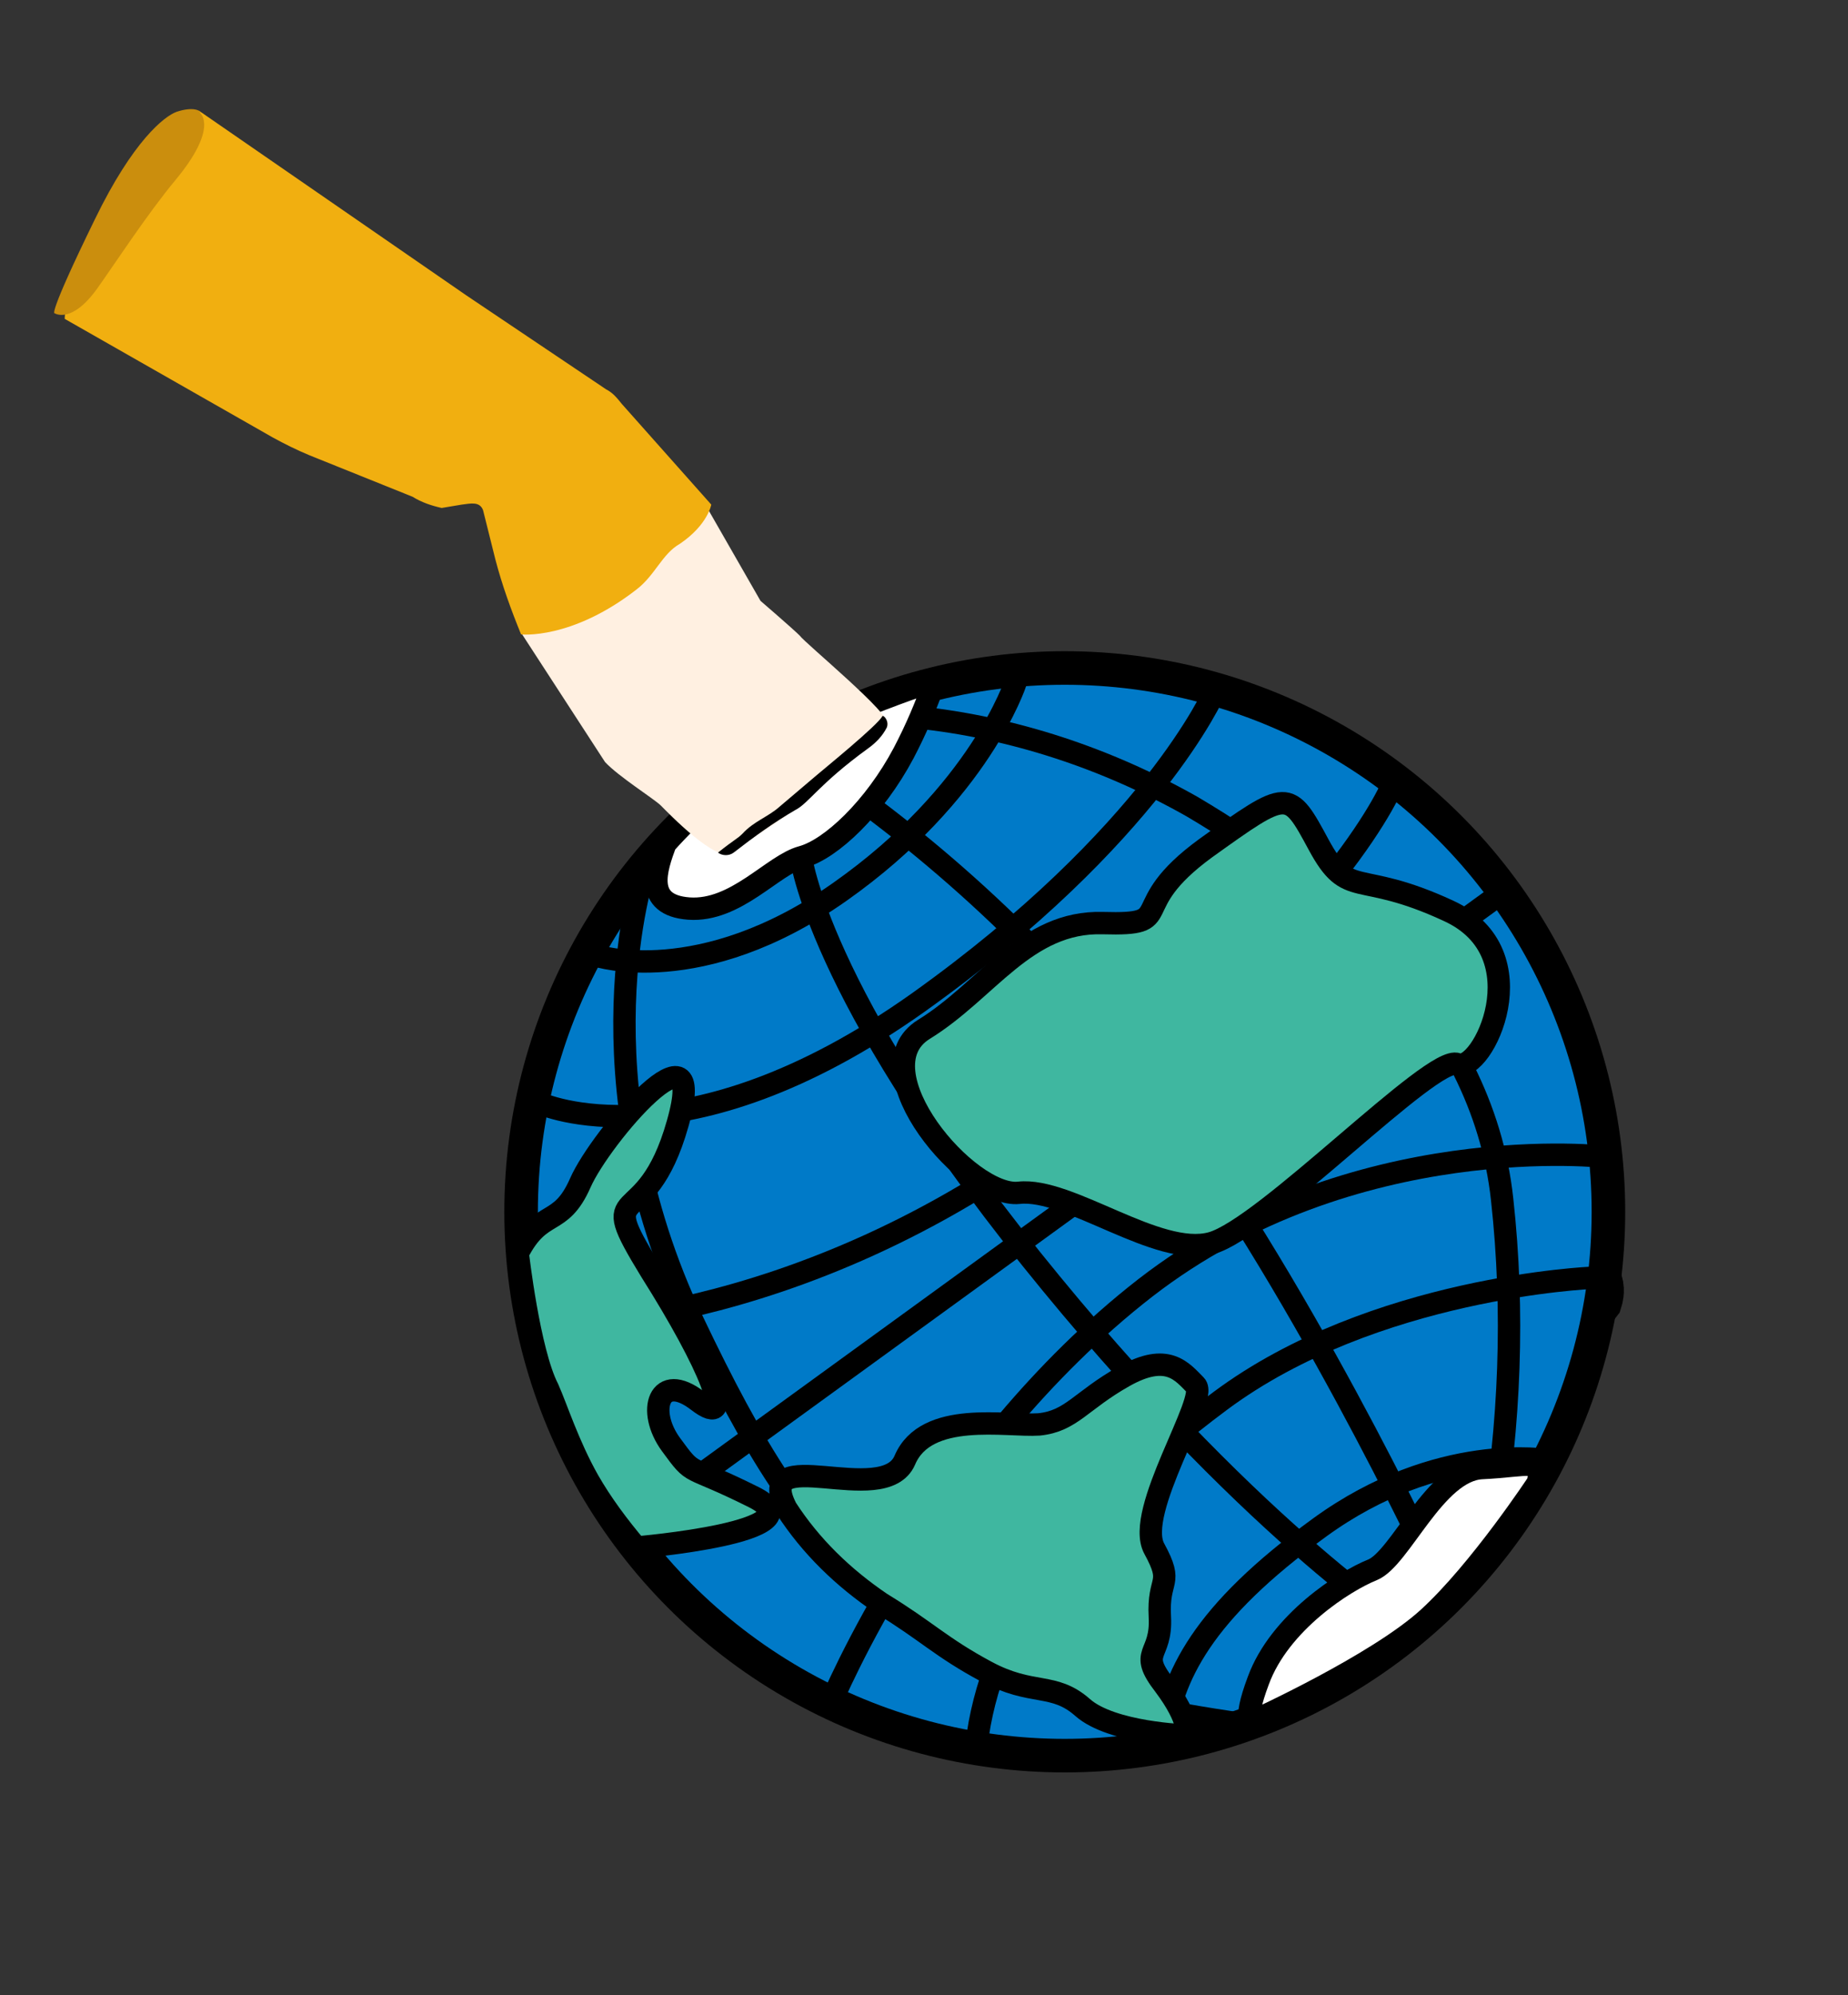 <?xml version="1.0" encoding="utf-8"?>
<!-- Generator: Adobe Illustrator 24.1.3, SVG Export Plug-In . SVG Version: 6.00 Build 0)  -->
<svg version="1.1" id="Layer_1" xmlns="http://www.w3.org/2000/svg" xmlns:xlink="http://www.w3.org/1999/xlink" x="0px" y="0px"
	 viewBox="0 0 165.2 178.3" style="enable-background:new 0 0 165.2 178.3;" xml:space="preserve">
<rect x="0" y="0" width="165.2" height="178.3" fill="#333333" stroke="none"/>
<style type="text/css">
	.st0{fill:#FFFFFF;stroke:#000000;stroke-width:6.001;stroke-miterlimit:10.001;}
	.st1{fill:#007AC8;stroke:#000000;stroke-width:3;stroke-miterlimit:10.001;}
	.st2{fill:none;stroke:#000000;stroke-width:2;stroke-linecap:round;stroke-miterlimit:10.001;}
	.st3{fill:#FFFFFF;stroke:#000000;stroke-width:2;stroke-miterlimit:10.001;}
	.st4{fill:#3FB7A0;stroke:#000000;stroke-width:2;stroke-miterlimit:10.001;}
	.st5{fill:#FFF0E1;}
	.st6{fill:#F1AF10;}
	.st7{fill:#CB8E0D;}
</style>
<g id="Group_410" transform="translate(-314.917 -125.106)">
	<path id="Path_328" class="st0" d="M434,259.5c-2.9,0.9-5.6,0.2-2.5-2.7c3.1-2.9,4-2.9,5.3-4.5s-0.1-3.5,4.4-6.4s5.8-1.2,7.7-2.3
		c1.9-1.1,3.4-3.6,6.1-4.2s2,1.6,2,1.6c-3.2,4.2-7,7.9-11.3,10.9C442,255,438.1,257.4,434,259.5z"/>
	<circle id="Ellipse_22" class="st1" cx="410.1" cy="233.4" r="48.6"/>
	<path id="Path_329" class="st2" d="M396.8,189.2c8.7,0.9,17.1,3.7,24.7,8c11.8,7,25.9,18.4,27.7,35.1c1.1,10,0.7,20.1-1,30.1"/>
	<path id="Path_330" class="st2" d="M426.2,279.2c-30.7-4.3-38.8-13.9-49.3-35.9s-4.4-40.3-4.4-40.3"/>
	<path id="Path_331" class="st2" d="M386.5,201.6c0,0,1.4,12.1,20.6,36s33.5,33,33.5,33"/>
	<path id="Path_332" class="st2" d="M391.4,196.2c11.1,8.1,20.8,17.9,28.8,29.1c13,18.3,23.8,41.9,23.8,41.9"/>
	<path id="Path_333" class="st2" d="M453.3,255.6c0,0-9.8-1.7-20.4,6c-10.6,7.7-13.2,13.3-14,19"/>
	<path id="Path_334" class="st2" d="M457.2,239.3c0,0-19.5,0.8-33.2,11c-13.7,10.2-20.6,20.4-21.8,30.8"/>
	<path id="Path_335" class="st2" d="M458.6,228.5c0,0-22.7-2.7-41.3,11.7c-18.9,14.7-28.2,37.3-28.2,37.3"/>
	<path id="Path_336" class="st2" d="M405.7,186.1c0,0-3.2,9.9-15.7,18.7c-12.5,8.8-21.8,5.7-21.8,5.7"/>
	<path id="Path_337" class="st2" d="M363.2,223.7c0,0,12.8,5.9,33.8-9c20.9-14.9,26.5-27.8,26.5-27.8"/>
	<path id="Path_338" class="st2" d="M439.5,195c0,0-4.5,11.9-29.1,30.7c-24.5,18.7-47.7,17.9-47.7,17.9"/>
	<line id="Line_36" class="st2" x1="370.8" y1="261.8" x2="449.3" y2="204.8"/>
	<path id="Path_339" class="st3" d="M374.4,200.5c-0.8,2.2-2,5.5,2.1,5.8c4.2,0.3,7.5-3.9,10.1-4.6s6.5-4.4,9.1-9.3
		c1.1-2.1,2-4.2,2.8-6.5c0,0-10.6,3.4-15.7,7.1C379.8,195.2,376.9,197.7,374.4,200.5z"/>
	<path id="Path_340" class="st3" d="M452.4,257.6c0.5-2.3-0.8-1.5-5-1.3c-4.2,0.2-7.3,8.1-9.8,9.1c-2.5,1-8.3,4.7-10.2,9.9
		c-1.5,4-0.4,3.6-0.4,3.6s11-5,15.6-9.2S452.4,257.6,452.4,257.6z"/>
	<path id="Path_341" class="st4" d="M361.2,237.1c2.1-4.1,3.8-2.2,5.6-6.3c1.8-4.1,11.6-15.5,8.7-5.3c-2.9,10.3-7.6,4.7-2.4,13.2
		c5.3,8.4,7.7,14.3,4.2,11.6c-3.5-2.7-4.6,0.9-2.4,3.9s1.2,1.6,7.4,4.7c6.2,3.1-10.5,4.5-10.5,4.5c-1.6-1.9-3.1-3.9-4.3-6
		c-1.8-3.2-2.8-6.4-3.6-8.2C362.2,245.9,361.2,237.1,361.2,237.1z"/>
	<path id="Path_342" class="st4" d="M385.2,259.9c-3.1-6.1,8.7,0.1,10.6-4.3c1.9-4.5,9.1-3,12-3.2c2.9-0.3,3.7-2.1,7.6-4.3
		c3.9-2.2,5.2-0.4,6.4,0.8s-5.5,11.3-3.7,14.6c1.8,3.3,0.3,2.5,0.5,6.1s-2,3,0.4,6.1c2.4,3.2,2,4.5,2,4.5s-6.7-0.2-9.3-2.5
		s-4.5-1-8.6-3.2s-5.3-3.6-9.4-6.1C390.3,266.1,387.4,263.3,385.2,259.9z"/>
	<path id="Path_343" class="st4" d="M397.5,217.1c-5.8,3.6,4,15.1,8.5,14.6c4.5-0.5,12.4,5.8,17.2,4.5s19.8-16.9,22-16
		c2.2,0.9,7.5-9.9-0.8-13.7c-8.2-3.8-8.9-0.9-11.6-5.9c-2.7-5-2.7-5-10.1,0.3c-7.4,5.4-2.3,6.9-9.2,6.7
		C406.6,207.4,403.2,213.6,397.5,217.1z"/>
	<path id="Path_344" class="st5" d="M361.4,181.5l7.6,11.7c1.2,1.3,4.4,3.3,5,3.9c0.6,0.6,5.1,5.3,6.4,4.2c1.3-1.1,4.8-3.1,6.1-4.3
		s3.3-3.5,4.8-4.3c1.3-0.6,2.4-1.6,3-2.8c0.4-0.9-7.4-7.3-7.9-8c-0.6-0.6-3.5-3.1-3.5-3.1l-4.7-8.2L361.4,181.5z"/>
	<path id="Path_345" class="st6" d="M378.5,170.2l-8-9c-0.4-0.5-0.8-1-1.4-1.3l-12.5-8.4l-23.9-16.5c0,0-2.8,0.5-7.4,7.3
		c-4.6,6.8-4.6,11.3-4.6,11.3l18.6,10.6c1.1,0.6,2.1,1.1,3.3,1.6l9.2,3.7c0.8,0.5,1.7,0.8,2.6,1l1.8-0.3c0.8-0.1,1.6-0.3,1.9,0.5
		l1.1,4.4c0.6,2.3,1.4,4.5,2.3,6.7c0,0,4.5,0.5,10.3-4c1.7-1.3,2.3-3.2,3.9-4.1C378.2,172,378.5,170.2,378.5,170.2z"/>
	<path id="Path_346" d="M392.5,192c0.7-0.5,1.3-1.1,1.7-1.9c0.2-0.6-0.3-1.1-0.4-1c-0.4,0.8-5.2,4.7-5.9,5.3l-3.3,2.8
		c-1,0.9-2.3,1.3-3.3,2.4c-0.5,0.5-0.7,0.5-2.2,1.7c0.4,0.3,1,0.3,1.4,0c1.8-1.4,3.6-2.7,5.5-3.8C387.2,196.9,388.1,195.2,392.5,192
		z"/>
	<path id="Path_347" class="st7" d="M319.8,153.1c0,0,1.5,1,3.8-2.2c1.5-2.1,4.5-6.7,7-9.7c3.9-4.7,2.2-6,2.2-6
		c0.1-0.2-0.6-0.6-2.1-0.1c-1.1,0.4-3.9,2.6-7.3,9.6C319.1,153.5,319.8,153.1,319.8,153.1z"/>
</g>
</svg>

